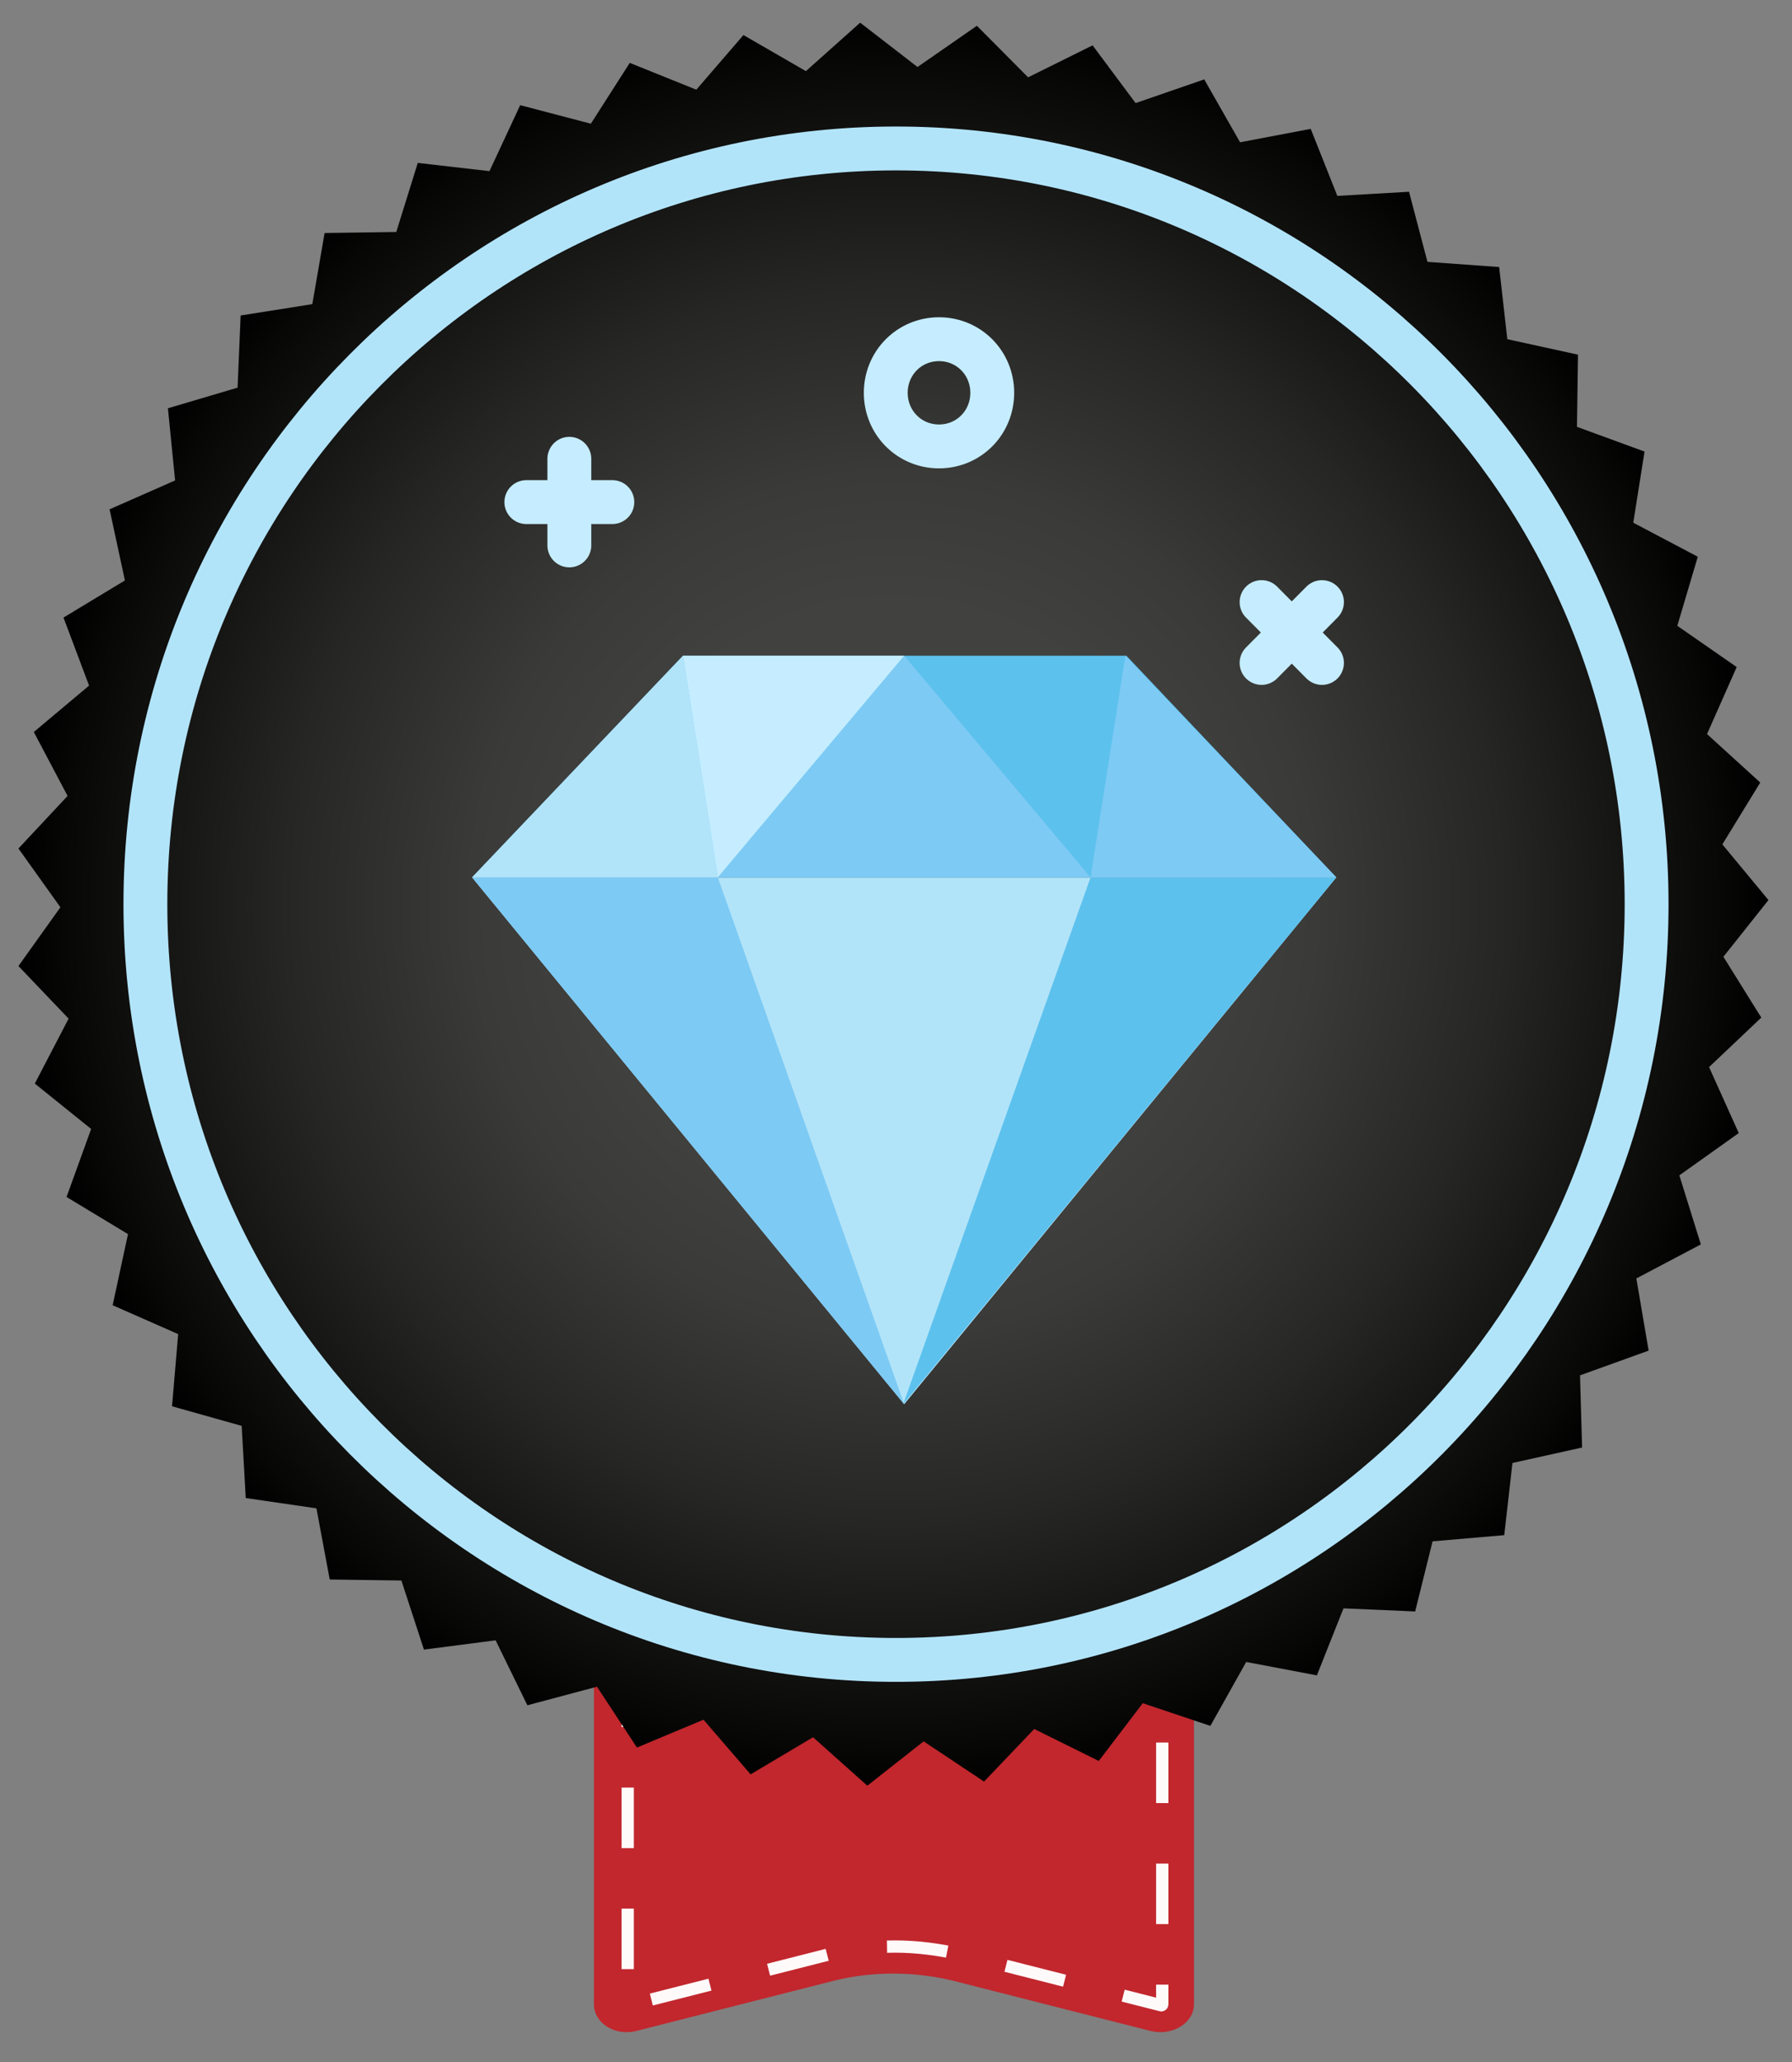 <svg width="80" height="92" viewBox="0 0 80 92" fill="none" xmlns="http://www.w3.org/2000/svg">
<rect x="0" y="0" width="80" height="92" fill="#808080" stroke="none"/>
<path d="M51.383 90.62L42.514 88.366C40.777 87.952 38.949 87.952 37.257 88.366L28.389 90.62C27.429 90.85 26.514 90.252 26.514 89.424V59.34H53.303V89.424C53.303 90.252 52.343 90.85 51.383 90.62Z" fill="#C1272D"/>
<path d="M51.886 59.524V60.214" stroke="#FFFAFA" stroke-width="0.548" stroke-miterlimit="10"/>
<path d="M51.886 61.548V89.424C51.886 89.47 51.84 89.47 51.84 89.47L42.971 87.216C41.966 86.986 40.96 86.848 39.954 86.848C38.903 86.848 37.897 86.986 36.937 87.216L28.069 89.47H28.023C28.023 89.47 28.023 89.47 28.023 89.424V60.858" stroke="#FFFAFA" stroke-width="0.548" stroke-miterlimit="10" stroke-dasharray="2.7 2.7"/>
<path d="M27.886 60.214V59.524" stroke="#FFFAFA" stroke-width="0.548" stroke-miterlimit="10"/>
<path d="M18.651 7.268L21.851 7.636L23.223 4.692L26.377 5.52L28.114 2.806L31.086 4.002L33.189 1.564L35.977 3.174L38.4 1.012L40.96 2.99L43.611 1.15L45.897 3.45L48.777 2.024L50.697 4.6L53.76 3.542L55.36 6.348L58.514 5.75L59.703 8.74L62.903 8.556L63.726 11.684L66.926 11.914L67.291 15.134L70.446 15.824L70.4 19.044L73.417 20.148L72.914 23.322L75.794 24.84L74.88 27.922L77.531 29.762L76.206 32.752L78.583 34.914L76.891 37.674L78.949 40.158L76.937 42.688L78.629 45.402L76.297 47.61L77.623 50.554L74.971 52.44L75.931 55.522L73.051 57.04L73.6 60.26L70.537 61.364L70.629 64.584L67.52 65.274L67.154 68.494L63.954 68.77L63.177 71.898L59.977 71.76L58.789 74.75L55.634 74.152L54.034 77.004L51.017 75.992L49.051 78.568L46.171 77.142L43.931 79.488L41.234 77.694L38.72 79.672L36.297 77.51L33.509 79.166L31.406 76.728L28.434 77.97L26.651 75.256L23.543 76.084L22.126 73.186L18.926 73.6L17.92 70.518L14.72 70.472L14.126 67.298L10.971 66.838L10.789 63.618L7.68 62.744L7.954 59.524L5.029 58.236L5.714 55.062L2.971 53.406L4.069 50.37L1.554 48.346L3.063 45.448L0.823 43.102L2.697 40.48L0.823 37.858L3.017 35.512L1.509 32.66L3.977 30.59L2.834 27.554L5.577 25.898L4.891 22.724L7.817 21.436L7.497 18.216L10.606 17.296L10.743 14.076L13.943 13.57L14.491 10.396L17.691 10.35L18.651 7.268Z" fill="url(#paint0_radial_47_809)"/>
<path d="M25.417 20.47V24.334" stroke="#C5EDFF" stroke-width="1.958" stroke-miterlimit="10" stroke-linecap="round" stroke-linejoin="round"/>
<path d="M23.497 22.402H27.337" stroke="#C5EDFF" stroke-width="1.958" stroke-miterlimit="10" stroke-linecap="round" stroke-linejoin="round"/>
<path d="M59.017 26.864L56.32 29.578" stroke="#C5EDFF" stroke-width="1.958" stroke-miterlimit="10" stroke-linecap="round" stroke-linejoin="round"/>
<path d="M56.32 26.864L59.017 29.578" stroke="#C5EDFF" stroke-width="1.958" stroke-miterlimit="10" stroke-linecap="round" stroke-linejoin="round"/>
<path d="M39.543 17.526C39.543 16.192 40.594 15.134 41.92 15.134C43.246 15.134 44.297 16.192 44.297 17.526C44.297 18.86 43.246 19.918 41.92 19.918C40.594 19.918 39.543 18.86 39.543 17.526Z" stroke="#C5EDFF" stroke-width="1.958" stroke-miterlimit="10" stroke-linecap="round" stroke-linejoin="round"/>
<path d="M40.366 62.652L59.657 39.146H21.074L40.366 62.652Z" fill="#B2E4F9"/>
<path d="M30.491 29.256L21.074 39.146H59.657L50.286 29.256H30.491Z" fill="#5DC1ED"/>
<path d="M21.074 39.146L40.366 62.652L32.046 39.146H21.074Z" fill="#7DCAF4"/>
<path d="M21.074 39.146H32.046L30.491 29.256L21.074 39.146Z" fill="#B2E4F9"/>
<path d="M59.657 39.146L40.32 62.652L48.686 39.146H59.657Z" fill="#5DC1ED"/>
<path d="M59.657 39.146H48.686L50.24 29.256L59.657 39.146Z" fill="#7DCAF4"/>
<path d="M32.046 39.146H48.686L40.366 29.256L32.046 39.146Z" fill="#7DCAF4"/>
<path d="M30.491 29.256L32.046 39.146L40.366 29.256H30.491Z" fill="#C5EDFF"/>
<path d="M40 74.06C58.506 74.06 73.509 58.964 73.509 40.342C73.509 21.72 58.506 6.624 40 6.624C21.494 6.624 6.491 21.72 6.491 40.342C6.491 58.964 21.494 74.06 40 74.06Z" stroke="#B2E4F9" stroke-width="1.958" stroke-miterlimit="10"/>
<defs>
<radialGradient id="paint0_radial_47_809" cx="0" cy="0" r="1" gradientUnits="userSpaceOnUse" gradientTransform="translate(39.889 40.336) scale(39.075 39.319)">
<stop offset="0.339" stop-color="#41413F"/>
<stop offset="0.485" stop-color="#3A3A38"/>
<stop offset="0.699" stop-color="#262625"/>
<stop offset="0.953" stop-color="#070706"/>
<stop offset="1"/>
</radialGradient>
</defs>
</svg>
